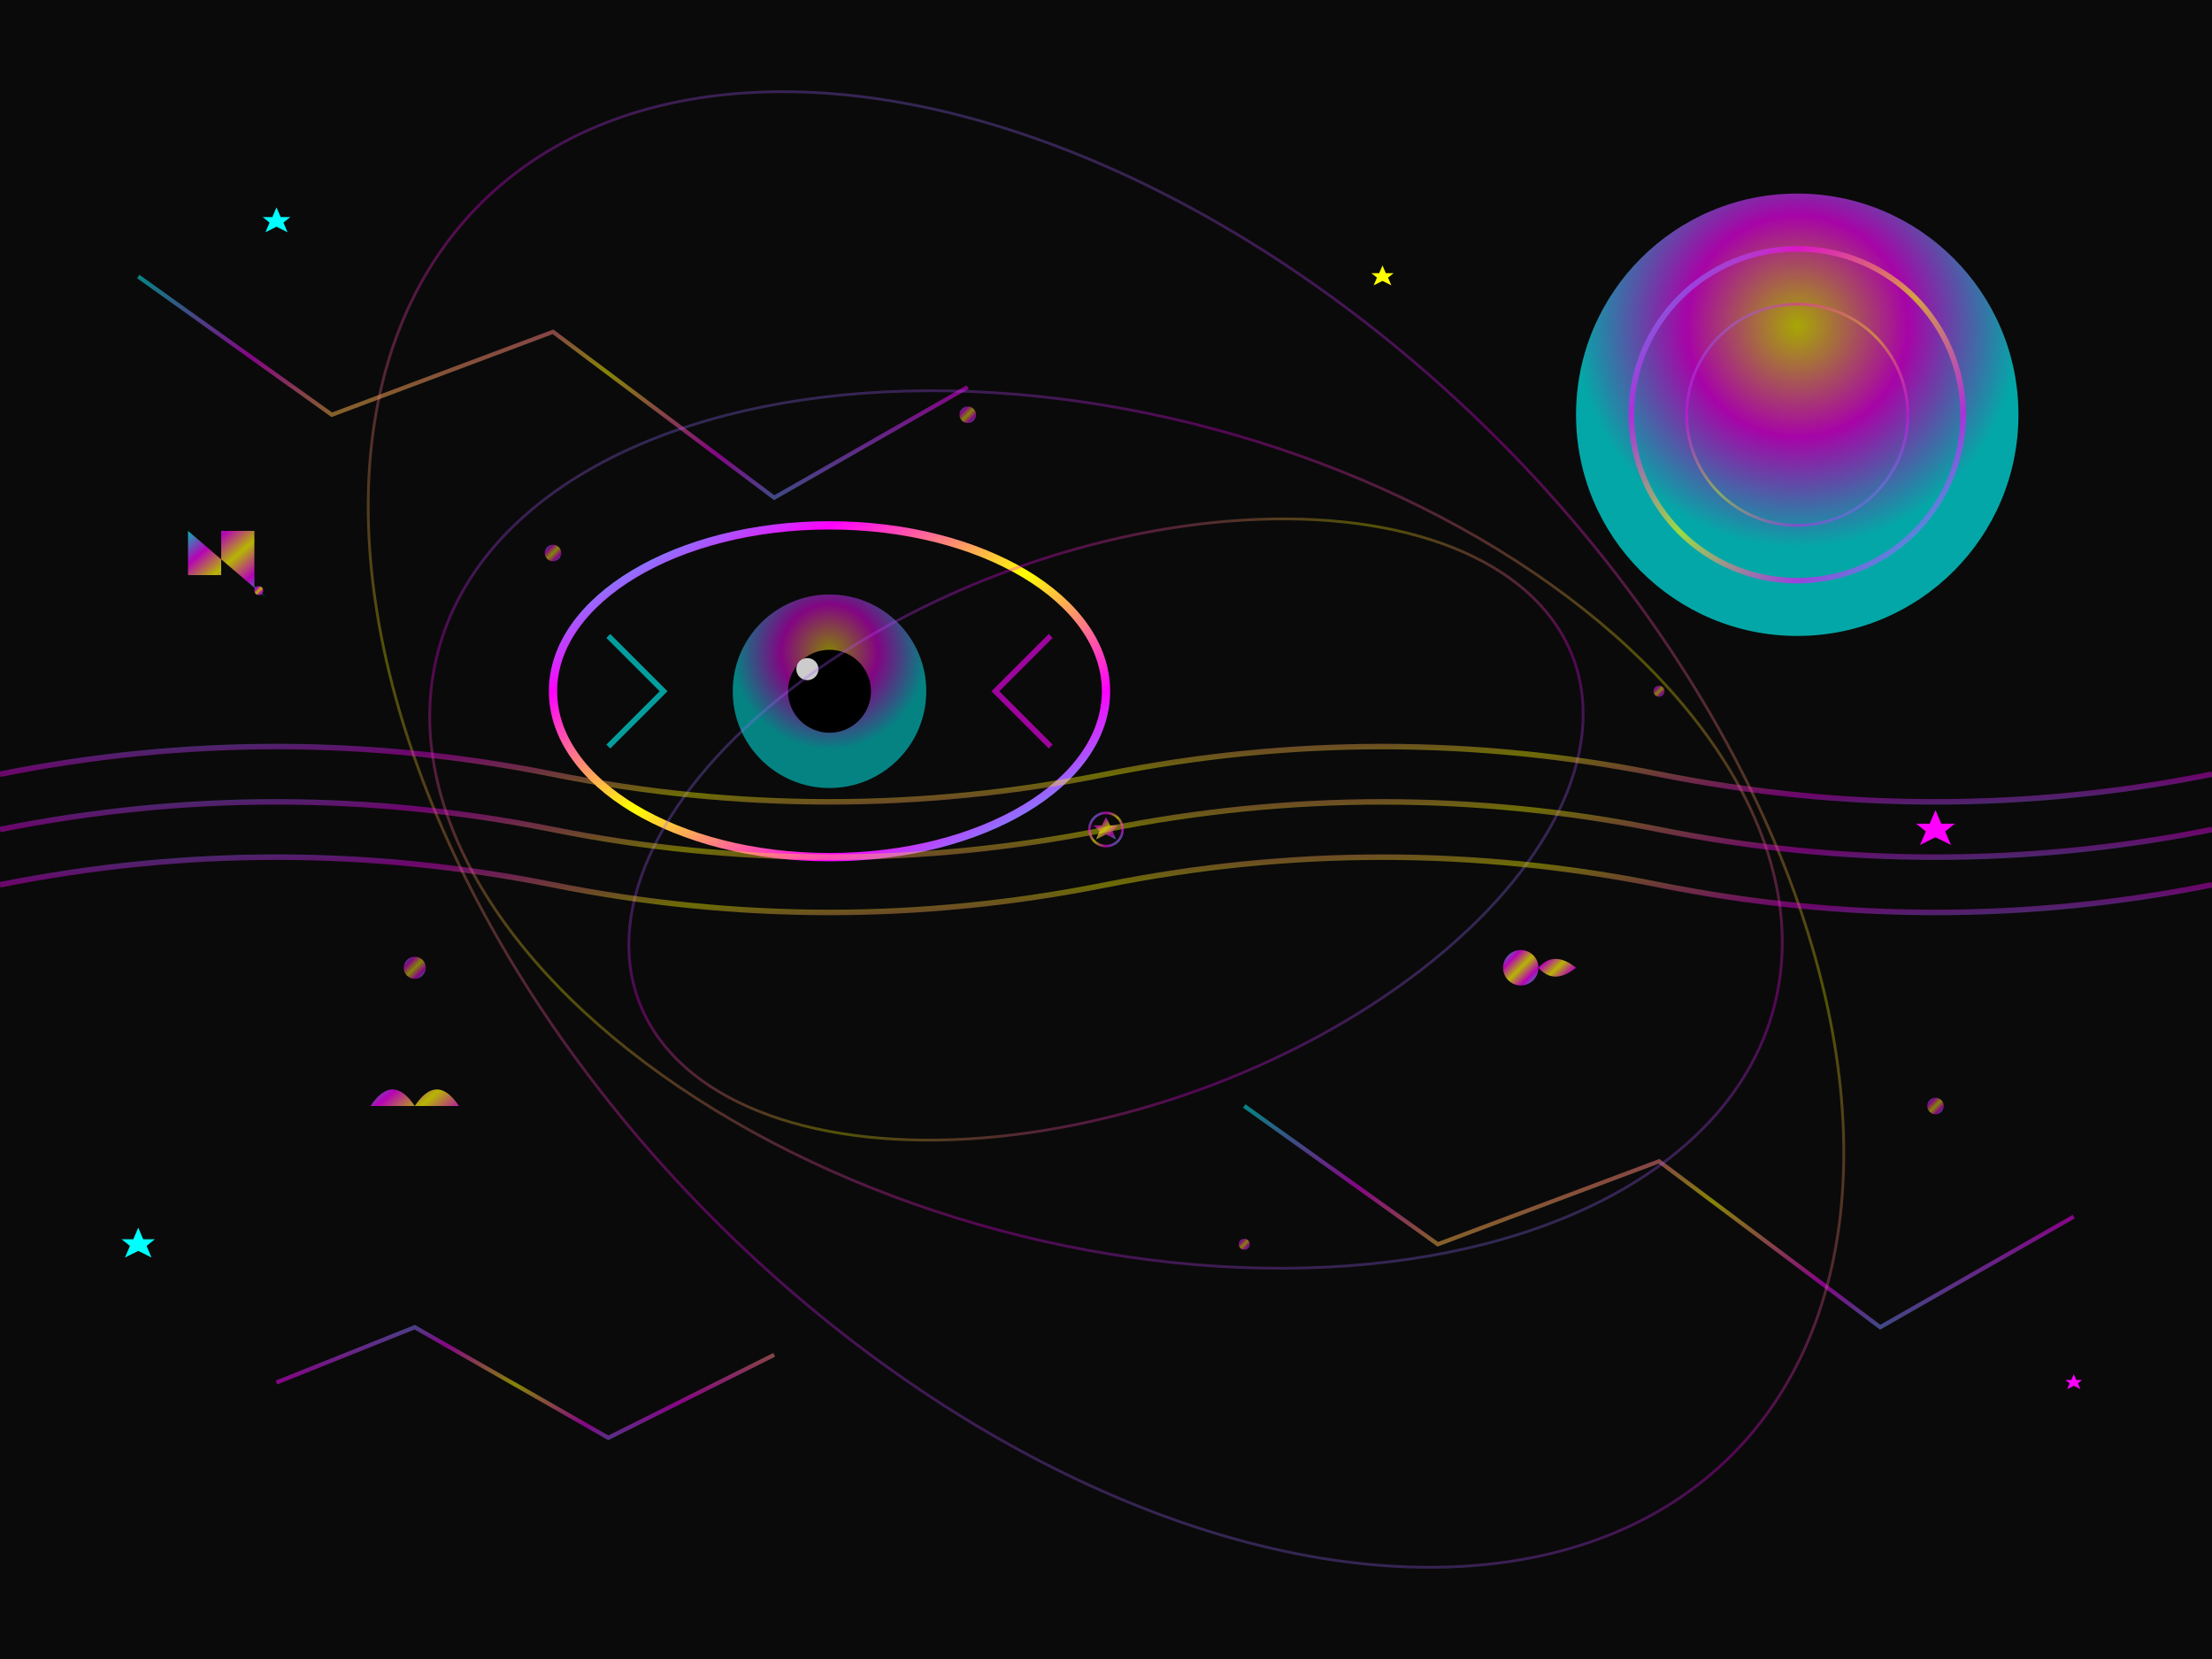 <svg xmlns="http://www.w3.org/2000/svg" viewBox="0 0 800 600" width="800" height="600">
  <defs>
    <linearGradient id="cosmicGradient" x1="0%" y1="0%" x2="100%" y2="100%">
      <stop offset="0%" style="stop-color:#00ffff"/>
      <stop offset="25%" style="stop-color:#ff00ff"/>
      <stop offset="50%" style="stop-color:#ffff00"/>
      <stop offset="75%" style="stop-color:#ff00ff"/>
      <stop offset="100%" style="stop-color:#00ffff"/>
    </linearGradient>
    <radialGradient id="planetGradient" cx="50%" cy="30%">
      <stop offset="0%" style="stop-color:#ffff00"/>
      <stop offset="50%" style="stop-color:#ff00ff"/>
      <stop offset="100%" style="stop-color:#00ffff"/>
    </radialGradient>
    <filter id="heroGlow">
      <feGaussianBlur stdDeviation="4" result="coloredBlur"/>
      <feMerge> 
        <feMergeNode in="coloredBlur"/>
        <feMergeNode in="SourceGraphic"/>
      </feMerge>
    </filter>
    <filter id="starGlow">
      <feGaussianBlur stdDeviation="2" result="coloredBlur"/>
      <feMerge> 
        <feMergeNode in="coloredBlur"/>
        <feMergeNode in="SourceGraphic"/>
      </feMerge>
    </filter>
  </defs>
  
  <!-- Background -->
  <rect width="800" height="600" fill="#0a0a0a"/>
  
  <!-- Large decorative planet -->
  <circle cx="650" cy="150" r="80" fill="url(#planetGradient)" filter="url(#heroGlow)" opacity="0.8"/>
  <circle cx="650" cy="150" r="60" fill="none" stroke="url(#cosmicGradient)" stroke-width="2" opacity="0.6"/>
  <circle cx="650" cy="150" r="40" fill="none" stroke="url(#cosmicGradient)" stroke-width="1" opacity="0.4"/>
  
  <!-- Central mystical eye -->
  <g transform="translate(300,250)">
    <!-- Eye outline -->
    <ellipse cx="0" cy="0" rx="100" ry="60" fill="none" stroke="url(#cosmicGradient)" stroke-width="3" filter="url(#heroGlow)"/>
    <!-- Iris -->
    <circle cx="0" cy="0" r="35" fill="url(#planetGradient)" filter="url(#heroGlow)" opacity="0.7"/>
    <!-- Pupil -->
    <circle cx="0" cy="0" r="15" fill="#000"/>
    <!-- Eye highlight -->
    <circle cx="-8" cy="-8" r="4" fill="#fff" opacity="0.8"/>
    <!-- Cosmic tears -->
    <path d="M -80 -20 Q -70 -10 -60 0 Q -70 10 -80 20" fill="none" stroke="#00ffff" stroke-width="2" opacity="0.6"/>
    <path d="M 80 -20 Q 70 -10 60 0 Q 70 10 80 20" fill="none" stroke="#ff00ff" stroke-width="2" opacity="0.6"/>
  </g>
  
  <!-- Constellation lines -->
  <g stroke="url(#cosmicGradient)" stroke-width="1.5" opacity="0.5" fill="none">
    <path d="M 50 100 L 120 150 L 200 120 L 280 180 L 350 140"/>
    <path d="M 450 400 L 520 450 L 600 420 L 680 480 L 750 440"/>
    <path d="M 100 500 L 150 480 L 220 520 L 280 490"/>
  </g>
  
  <!-- Floating zodiac symbols -->
  <g transform="translate(150,400) scale(0.8)" fill="url(#cosmicGradient)" filter="url(#starGlow)" opacity="0.7">
    <!-- Aries symbol -->
    <path d="M 0 0 Q -10 -15 -20 0 M 0 0 Q 10 -15 20 0 M -20 0 L -20 20 M 20 0 L 20 20"/>
  </g>
  
  <g transform="translate(550,350) scale(0.8)" fill="url(#cosmicGradient)" filter="url(#starGlow)" opacity="0.7">
    <!-- Leo symbol -->
    <circle cx="0" cy="0" r="8"/>
    <path d="M 8 0 Q 15 -8 25 0 Q 15 8 8 0"/>
  </g>
  
  <g transform="translate(80,200) scale(0.8)" fill="url(#cosmicGradient)" filter="url(#starGlow)" opacity="0.7">
    <!-- Scorpio symbol -->
    <path d="M -15 -10 L -15 10 L 0 10 L 0 -10 L 15 -10 L 15 15 L 20 20"/>
    <circle cx="17" cy="17" r="2"/>
  </g>
  
  <!-- Decorative stars -->
  <g fill="#fff" filter="url(#starGlow)">
    <g transform="translate(100,80) scale(0.5)">
      <path d="M0,-10 L3,-3 L10,-3 L5,1 L8,8 L0,4 L-8,8 L-5,1 L-10,-3 L-3,-3 Z" fill="#00ffff"/>
    </g>
    <g transform="translate(700,300) scale(0.7)">
      <path d="M0,-10 L3,-3 L10,-3 L5,1 L8,8 L0,4 L-8,8 L-5,1 L-10,-3 L-3,-3 Z" fill="#ff00ff"/>
    </g>
    <g transform="translate(500,100) scale(0.4)">
      <path d="M0,-10 L3,-3 L10,-3 L5,1 L8,8 L0,4 L-8,8 L-5,1 L-10,-3 L-3,-3 Z" fill="#ffff00"/>
    </g>
    <g transform="translate(50,450) scale(0.6)">
      <path d="M0,-10 L3,-3 L10,-3 L5,1 L8,8 L0,4 L-8,8 L-5,1 L-10,-3 L-3,-3 Z" fill="#00ffff"/>
    </g>
    <g transform="translate(750,500) scale(0.3)">
      <path d="M0,-10 L3,-3 L10,-3 L5,1 L8,8 L0,4 L-8,8 L-5,1 L-10,-3 L-3,-3 Z" fill="#ff00ff"/>
    </g>
  </g>
  
  <!-- Mystic orbits -->
  <g fill="none" stroke="url(#cosmicGradient)" stroke-width="1" opacity="0.3">
    <ellipse cx="400" cy="300" rx="250" ry="150" transform="rotate(15 400 300)"/>
    <ellipse cx="400" cy="300" rx="180" ry="100" transform="rotate(-20 400 300)"/>
    <ellipse cx="400" cy="300" rx="320" ry="200" transform="rotate(45 400 300)"/>
  </g>
  
  <!-- Energy waves -->
  <g stroke="url(#cosmicGradient)" stroke-width="2" fill="none" opacity="0.4">
    <path d="M 0 300 Q 100 280 200 300 Q 300 320 400 300 Q 500 280 600 300 Q 700 320 800 300"/>
    <path d="M 0 320 Q 100 300 200 320 Q 300 340 400 320 Q 500 300 600 320 Q 700 340 800 320"/>
    <path d="M 0 280 Q 100 260 200 280 Q 300 300 400 280 Q 500 260 600 280 Q 700 300 800 280"/>
  </g>
  
  <!-- Floating runes/symbols -->
  <g fill="url(#cosmicGradient)" opacity="0.5" filter="url(#starGlow)">
    <circle cx="200" cy="200" r="3"/>
    <circle cx="600" cy="250" r="2"/>
    <circle cx="150" cy="350" r="4"/>
    <circle cx="700" cy="400" r="3"/>
    <circle cx="450" cy="450" r="2"/>
    <circle cx="350" cy="150" r="3"/>
  </g>
  
  <!-- Central power symbol -->
  <g transform="translate(400,300) scale(0.3)" opacity="0.6">
    <circle cx="0" cy="0" r="20" fill="none" stroke="url(#cosmicGradient)" stroke-width="3" filter="url(#heroGlow)"/>
    <path d="M0,-15 L5,-5 L15,-5 L8,2 L12,12 L0,6 L-12,12 L-8,2 L-15,-5 L-5,-5 Z" 
          fill="url(#cosmicGradient)" filter="url(#heroGlow)"/>
  </g>
</svg>
